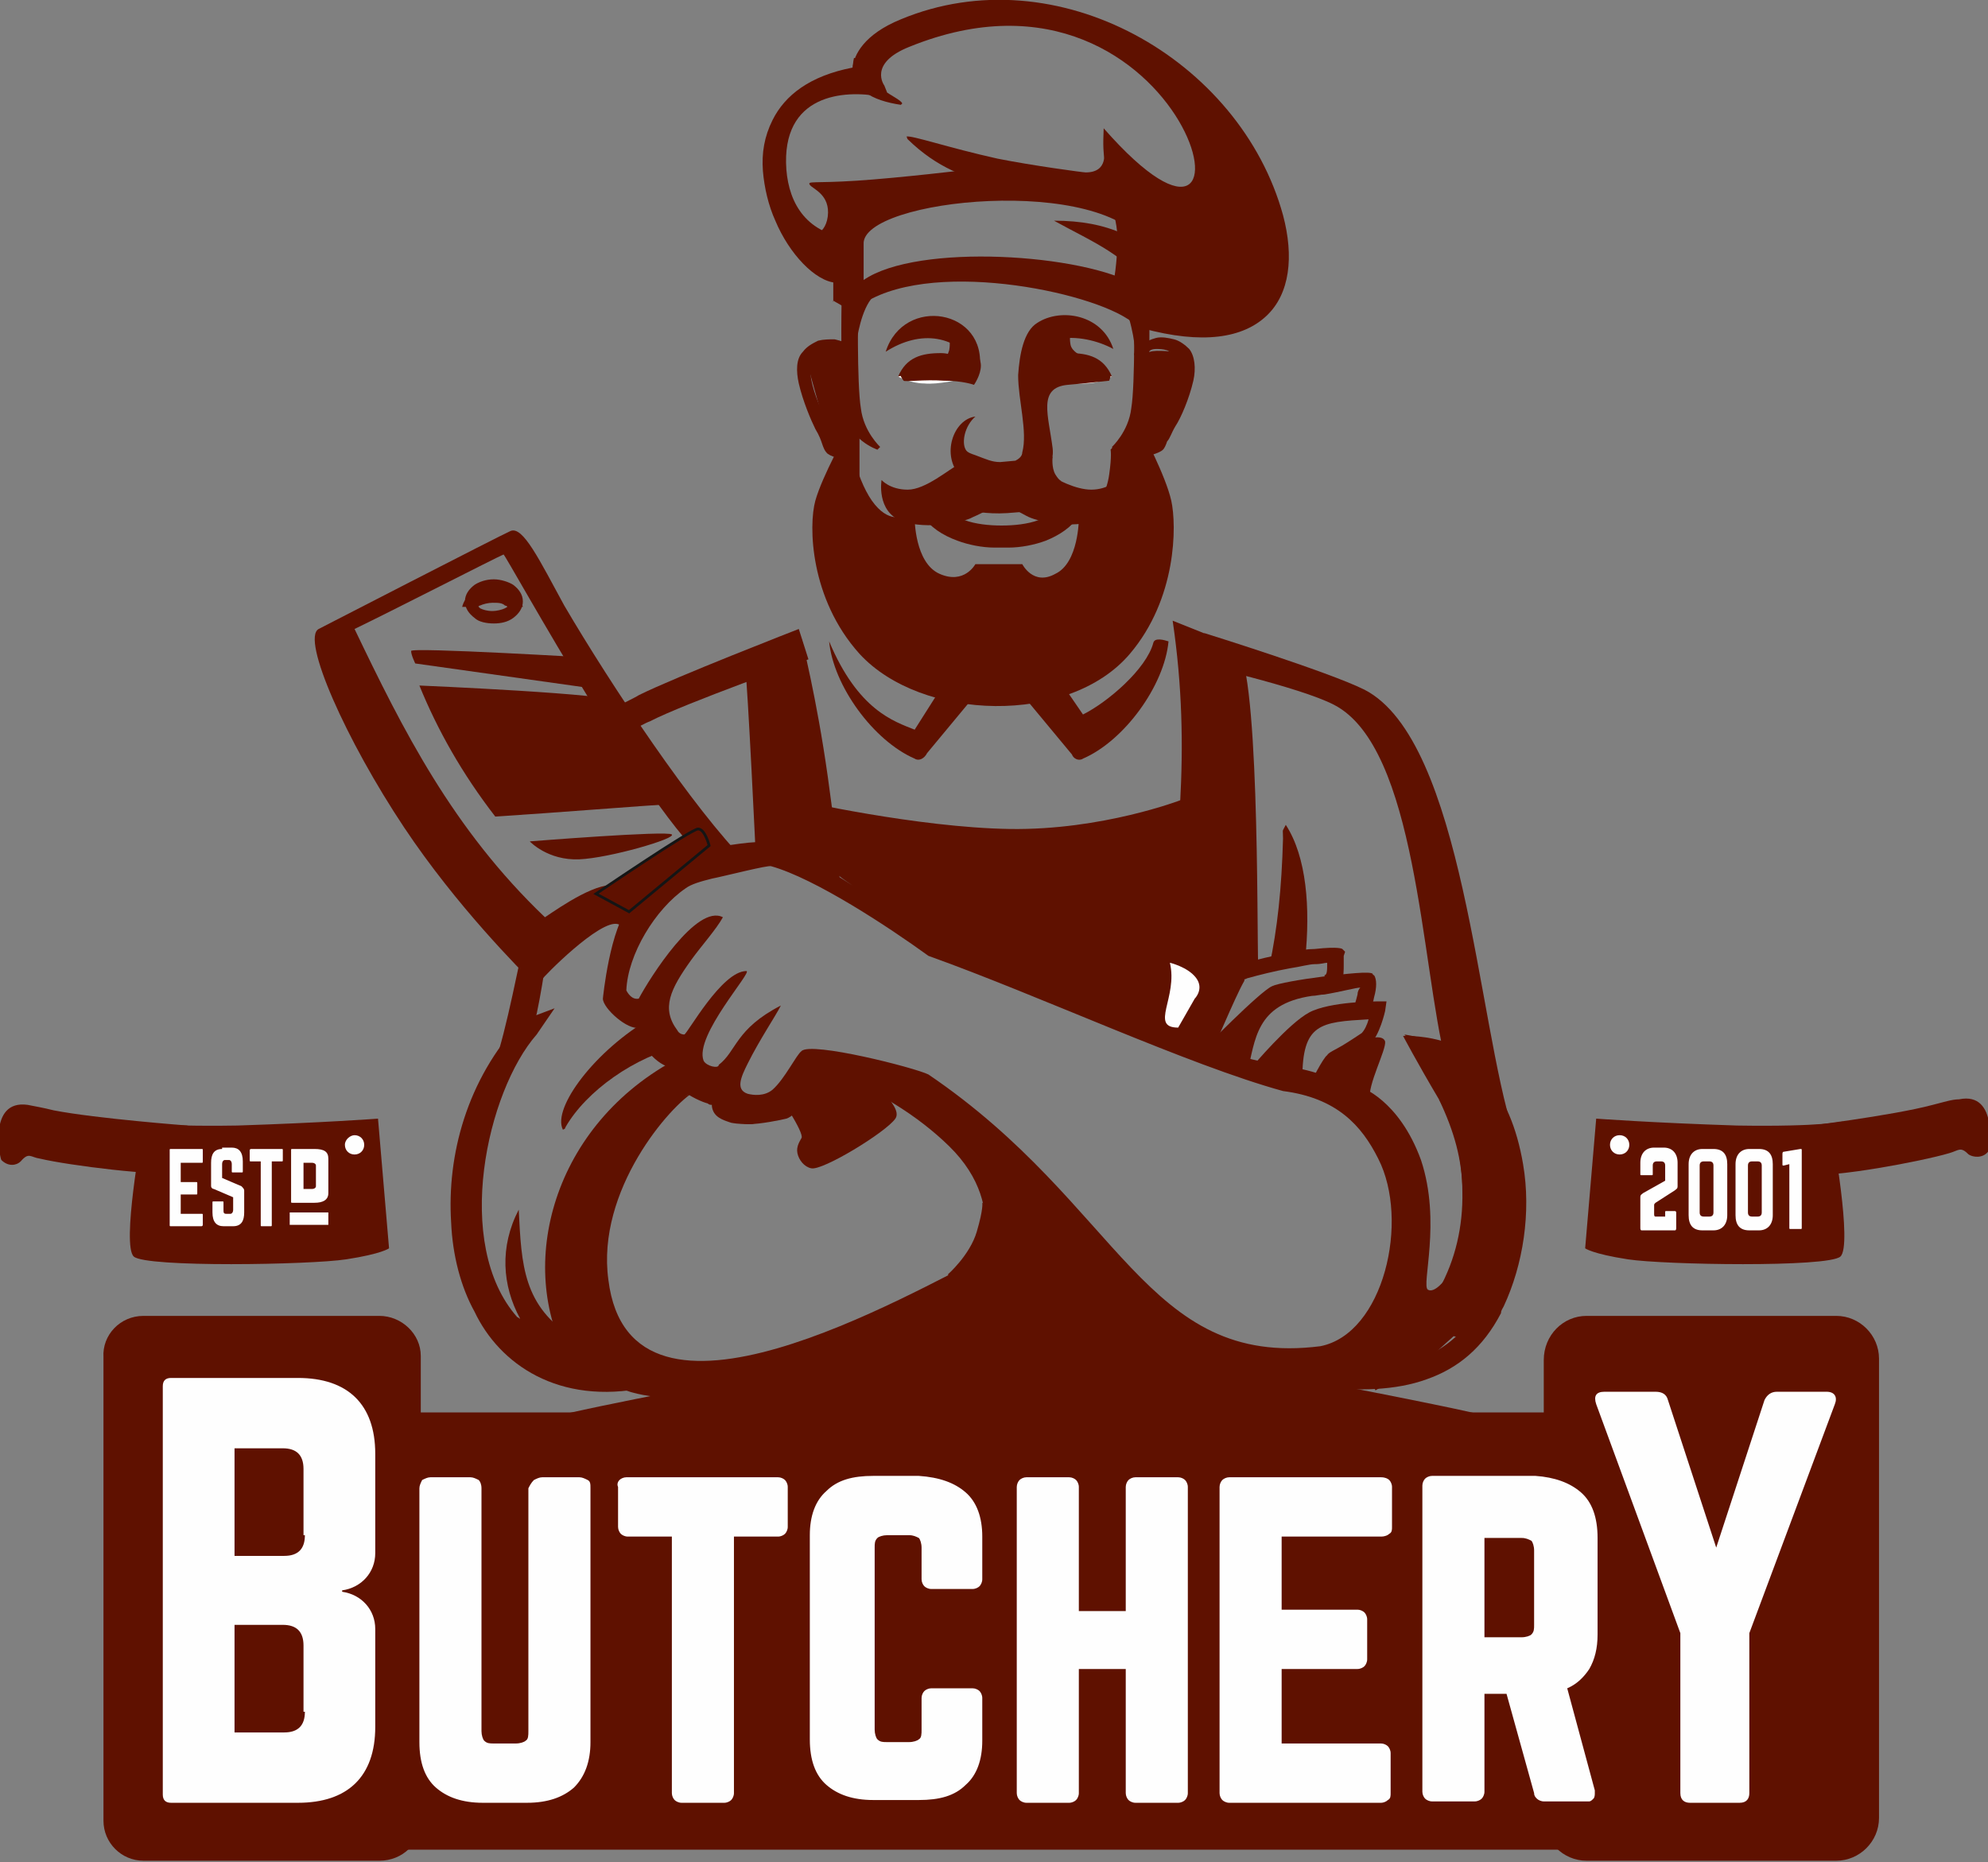 <?xml version="1.0" encoding="utf-8"?>
<!-- Generator: Adobe Illustrator 24.2.0, SVG Export Plug-In . SVG Version: 6.00 Build 0)  -->
<svg version="1.1" id="Layer_1" xmlns="http://www.w3.org/2000/svg" xmlns:xlink="http://www.w3.org/1999/xlink" x="0px" y="0px"
	 width="144.1px" height="135px" viewBox="0 0 144.1 135" style="enable-background:new 0 0 144.1 135;" xml:space="preserve">
<rect x="0" y="0" width="144.1" height="135" fill="#808080" stroke="none"/>
<style type="text/css">
	.st0{fill-rule:evenodd;clip-rule:evenodd;fill:#5F1100;}
	.st1{fill:#5F1100;}
	.st2{fill-rule:evenodd;clip-rule:evenodd;fill:#FEFEFE;}
	.st3{fill:#FEFEFE;}
	
		.st4{fill-rule:evenodd;clip-rule:evenodd;fill:#5F1100;stroke:#141515;stroke-width:0.198;stroke-linecap:round;stroke-miterlimit:10;}
</style>
<path class="st0" d="M10.4,95.4h17.1c1.6,0,3,1.3,3,2.9v33.7c0,1.6-1.3,2.9-3,2.9H10.4c-1.6,0-2.9-1.3-2.9-2.9V98.4
	C7.4,96.8,8.7,95.4,10.4,95.4L10.4,95.4z"/>
<rect x="26.5" y="102.4" class="st0" width="88.6" height="31.7"/>
<path class="st0" d="M10.3,82.1c0,0-1.5,8.2-0.6,9c0.9,0.8,12.8,0.6,15.4,0.2c2.6-0.4,3.1-0.8,3.1-0.8l-0.8-9.4c0,0-4,0.3-10.2,0.5
	c-6.2,0.1-7.7-0.3-7.7-0.3L10.3,82.1z"/>
<path class="st0" d="M13.6,81.6c0,0-6.6-0.5-9.7-1.1c-0.8-0.2-1.4-0.3-1.9-0.4c-2.9-0.4-2,3.9-1.9,4c0.5,0.5,1.1,0.4,1.4,0.1
	c0.6-0.7,0.7-0.3,1.4-0.2c2.1,0.5,8.6,1.3,9.9,1C13.2,84.2,13.3,82.4,13.6,81.6L13.6,81.6z"/>
<path class="st0" d="M132.8,82.1c0,0,1.5,8.2,0.6,9c-0.9,0.8-12.8,0.6-15.4,0.2c-2.6-0.4-3.1-0.8-3.1-0.8l0.8-9.4
	c0,0,4,0.3,10.2,0.5c6.2,0.1,7.7-0.3,7.7-0.3L132.8,82.1z"/>
<path class="st0" d="M130.5,81.7c0,0,6.6-0.8,9.6-1.6c0.8-0.2,1.4-0.4,1.9-0.4c2.9-0.6,2.2,3.8,2.1,3.8c-0.4,0.5-1.1,0.4-1.4,0.2
	c-0.6-0.6-0.7-0.3-1.4-0.1c-2,0.6-8.5,1.8-9.8,1.5C131.1,84.3,130.8,82.5,130.5,81.7L130.5,81.7z"/>
<path class="st0" d="M115,95.4h18.1c1.7,0,3.1,1.4,3.1,3.1v33.3c0,1.7-1.4,3.1-3.1,3.1H115c-1.7,0-3.1-1.4-3.1-3.1V98.6
	C111.9,96.8,113.3,95.4,115,95.4L115,95.4z"/>
<path class="st1" d="M58.6,47.8c0,0-9,3.2-11.5,4.5c-0.3,0.1-1,0.5-1.2,0.6L45,51.1c0.3-0.2,1-0.5,1.3-0.7
	c2.6-1.3,11.6-4.8,11.6-4.8L58.6,47.8z M40,66.9c-0.5,3.2-0.9,6.2-1.5,8.2l-2.7,2.2c1-2.9,1.7-7.1,2.7-11.3l1,1.3L40,66.9z"/>
<path class="st1" d="M41.2,98.6c-3.8-6.8-1.2-17.1,8-21.9l0,0c-0.1,0.3-0.2,0.4,0.2,0.8c0.4,0.3,1.6,1,1.6,1l-0.8,0.7
	c-1.9,1-3.7,2.6-5.4,5.5C41.4,90.5,43.4,98,43.4,98L41.2,98.6z"/>
<path class="st1" d="M71.6,91c2.8-1.4,4.9-1.6,5.7-2.1l0.6,1c-0.8,0.5-2.9,1.6-5.7,3c-5.8,3.4-26,13.9-30.4,4.8
	c-0.1-0.1-0.1-0.2-0.2-0.4l1-0.5c-0.5-2.1-1.2-5.6-0.5-7.7c1.1-3.2,1.9-6.1,2.3-6.6c0.3-0.5,6-3.4,6-3.4c-1.8,1-7.2,7.2-6.3,13.7
	C45.7,105.7,66,93.7,71.6,91L71.6,91z"/>
<path class="st0" d="M49.5,75.8c-3.5,0.8-7,3.3-8.5,5.9c-0.1,0.2,0,0.1-0.2,0.2c-0.8-1.6,2.4-5.8,6.4-8.1l0.6,1L49.5,75.8z"/>
<path class="st0" d="M92,70.1c0.6-2.8,0.9-5.7,1-9.3c0-0.8-0.1-0.4,0.2-1c1.5,2.3,1.8,6,1.4,9.8L92,70.1z"/>
<path class="st1" d="M87.3,45.9c0,0,9,2.8,11.6,4.1c7.2,3.7,8.2,24.2,10.8,32.1l-1.1-0.7c-0.2-0.6-3.6-3.6-3.8-4.4
	c-1.8-7.1-2.1-22.8-8.1-25.9c-2.5-1.3-10.1-3-10.1-3L87.3,45.9z"/>
<path class="st1" d="M110.4,84.4c0.6,3.5,0,7.3-1.4,10.3c-0.1,0.2-0.2,0.3-0.2,0.5c-1.3,2.5-3.1,4-5.4,4.8c-2.2,0.8-5,0.9-8.2,0.5
	l0.2-1.5c3,0.3,5.5,0.3,7.5-0.5c1.9-0.7,3.4-2,4.5-4.1c0.1-0.1,0.1-0.3,0.2-0.4c1.3-2.7,1.9-6.1,1.3-9.4c-1-5.9-4-6-7.1-9.6
	C106.8,75.8,109.5,79.1,110.4,84.4L110.4,84.4z"/>
<path class="st0" d="M98.8,98.8c5-2.7,7.3-7.4,7.2-12.4c0-2.3-0.6-4.4-1.7-6.7c2.4,1.8,3.5,4.5,3.6,7.2c0.1,2.6-0.5,5.8-1.8,8.1
	c-1.5,2.6-3.8,4.3-6.4,5.8L98.8,98.8z"/>
<path class="st0" d="M37.5,95.5c0.1,0,0.1,0.1,0.2,0.1c-1.3-2.4-1.5-5.2-0.1-7.9c0.2,4,0.3,7,4,9.3c0.3,0,0.6,0.1,1,0.1v1.2
	c0.3-0.1,0.7-0.2,1-0.3l3.2,2.6c-6.3,1.3-10.6-1.7-12.4-5.5c-1-1.8-1.6-4.1-1.7-6.5c-0.3-4.8,1.1-10.3,5.1-14.6l2.4-0.9l-1.3,1.9
	C35.3,79.1,32.8,90.2,37.5,95.5L37.5,95.5z"/>
<path class="st0" d="M57.7,76.9c0,0,6.4,1.6,11.1,6.2c4.7,4.6,1.7,9.5,1.7,9.5l6-3.1c0,0-2-3.3-5.4-6.4c-1.1-1.1-2.4-2.5-3.8-3.4
	C64.5,78,61.5,77,61.2,77C60.8,76.9,57.7,76.9,57.7,76.9L57.7,76.9z"/>
<path class="st1" d="M90.2,71L90.2,71L90.2,71C90.2,71,90.2,71,90.2,71L90.2,71z M84.9,75.7c0,0,2.8-2.9,3.6-4.2l0.7-1v0l0,0l0,0
	c0.2-0.3,0.2-0.4,0.4-0.5c0.1-0.1,0.2-0.1,0.4-0.1c0,0,0.1,0,0.3-0.1c0.7-0.2,1.9-0.5,3-0.7c0.7-0.2,1.5-0.3,2-0.3c1.8-0.2,2,0,2,0
	l0.2,0.2l-0.1,0.3c0,0.2,0,0.4,0,0.6c0,0.9,0,1.8-1.1,2L96,70.7c0.2,0,0.2-0.4,0.2-0.8v-0.1c-0.2,0-0.4,0.1-0.9,0.1
	c-0.4,0-1.1,0.2-1.8,0.3c-1.1,0.2-2.3,0.5-3,0.7c-0.1,0-0.2,0.1-0.3,0.1c0,0,0,0,0,0v0c0,0,0,0,0,0.1l0,0l0,0l0,0
	c-0.7,1.2-2.4,5.4-2.6,5.6L84.9,75.7z"/>
<path class="st1" d="M98.3,73.1l-0.1-0.2l0,0L98.3,73.1z M87.1,76.2c0,0,4.2-4.3,5.1-4.7c0.4-0.2,2.1-0.5,3.7-0.7
	c1.7-0.2,3.4-0.4,3.6-0.2c0,0,0,0.1,0.1,0.1l0,0c0.2,0.3,0.2,0.9,0,1.6c-0.1,0.6-0.4,1.2-0.6,1.5c0,0-0.1,0.1-0.1,0.1l-0.6-0.8
	L98.1,73c0.1-0.1,0.2-0.5,0.3-0.9c0-0.2,0.1-0.4,0.2-0.5c-0.3,0-1.4,0.3-2.6,0.5c-0.3,0-0.6,0.1-0.9,0.1c-4.1,0.6-4.1,3.2-4.7,5.6
	L87.1,76.2z"/>
<path class="st1" d="M90.8,77.3c0,0,2.6-3.1,4.1-3.9c1.5-0.8,4.9-0.8,4.9-0.8l0.7,0l-0.1,0.7c0,0-0.4,1.8-1.1,2.4
	c-0.3,0.3-1,0.6-1.5,1C97.4,77,97,77.2,97,77.2c-0.1,0.2-1,1.8-1,1.8l-1-0.5c0,0,0.9-1.8,1.2-2c0.1-0.2,0.6-0.4,1.1-0.7
	c0.5-0.3,1.1-0.7,1.4-0.9c0.2-0.2,0.4-0.6,0.5-1c-3.5,0.2-4.8,0.3-4.8,4.3L90.8,77.3z"/>
<path class="st0" d="M63.9,34.8c0,0,0.6,0.7,1.9,0.7c1.3,0,3-1.5,3.8-1.9c0.8-0.4,1.6,0.3,1.6,0.3l0.9,0.2c0,0,0.5,0.8,0.6,0.9
	c0,0.1-0.2,1.5-0.2,1.5s-1.3,0.7-2,1c-0.7,0.4-3.3,0.9-5.1,0.3C63.5,37.1,63.9,34.8,63.9,34.8L63.9,34.8z"/>
<path class="st1" d="M78.2,37.4c-0.5,0.8-1.4,1.4-2.4,1.8c-0.8,0.3-1.8,0.5-2.7,0.5l0,0c-0.2,0-0.4,0-0.5,0c-0.2,0-0.4,0-0.5,0l0,0
	c-0.9,0-1.9-0.2-2.7-0.5c-1.1-0.4-2-1-2.5-1.8l1.4-0.8c0.3,0.5,0.9,0.8,1.6,1.1c0.8,0.3,1.8,0.4,2.7,0.4c0.9,0,1.9-0.1,2.7-0.4
	c0.7-0.2,1.3-0.6,1.6-1.1L78.2,37.4z"/>
<path class="st0" d="M66.3,37.6c0,0,0,3.2,1.8,4c1.8,0.8,2.6-0.7,2.6-0.7h3.4c0,0,0.8,1.6,2.4,0.7c1.7-0.8,1.7-4,1.7-4l0.7-0.2
	c0,0,1,0.6,2.2-1.1c1.1-1.7,1.7-5,1.7-5s1.7,3.2,2.1,5c0.4,1.8,0.4,7.1-3,11.1c-4.4,5.2-15.1,4.9-19.6,0c-3.6-4-3.7-9.3-3.2-11.1
	c0.5-1.8,2.3-5,2.3-5s0.6,3.3,1.8,5c1.2,1.7,2.3,1.1,2.3,1.1L66.3,37.6z"/>
<path class="st0" d="M71,26.8c-1.6-2.6-4.3-2.9-6.8-1.3C65.5,21.4,71.6,22.4,71,26.8L71,26.8z"/>
<path class="st1" d="M61,25.9c0-0.1-0.1-0.2-0.2-0.2c-0.1-0.1-0.3-0.2-0.6-0.2c-0.2,0-0.5,0-0.7,0.1c-0.2,0.1-0.4,0.2-0.6,0.4
	c-0.2,0.3-0.2,0.8-0.1,1.5c0.2,1.1,0.8,2.4,1.1,3c0.3,0.6,0.5,1,0.6,1.3l0.1,0.3c0.1,0.1,0.7,0.2,0.7,0.2l-0.2,1c0,0-1-0.2-1.2-0.5
	c-0.1-0.1-0.2-0.3-0.3-0.6c-0.1-0.3-0.2-0.6-0.5-1.1c-0.3-0.6-0.9-2-1.2-3.3c-0.2-0.9-0.2-1.8,0.3-2.3c0.3-0.4,0.7-0.6,1.1-0.8
	c0.4-0.1,0.8-0.1,1.2-0.1c0.4,0.1,0.8,0.2,1,0.4c0.2,0.2,0.4,0.4,0.5,0.7L61,25.9z"/>
<path class="st0" d="M61.2,26.2c0,0-0.7,0.2-1.1,0.4c-0.9,0.4-0.4,1.3-0.4,1.2c0.1-0.1,0.5-0.4,0.9-0.5c0.4-0.1,0.7-0.1,0.7-0.1
	L61.2,26.2z"/>
<path class="st1" d="M83.3,21.9c0,0,0.1,6-0.2,7.9c-0.3,2.1-2.4,2.8-2.4,2.8l-0.1-0.2c0,0,1.2-1.1,1.4-2.8c0.3-1.8,0.2-7.7,0.2-7.8
	L83.3,21.9z"/>
<path class="st1" d="M82.2,25.7c0.1-0.3,0.2-0.5,0.5-0.7c0.3-0.2,0.7-0.4,1.1-0.5c0.4-0.1,0.9,0,1.3,0.1c0.4,0.1,0.8,0.4,1.1,0.7
	c0.4,0.5,0.5,1.4,0.3,2.3c-0.3,1.3-0.9,2.7-1.3,3.3c-0.3,0.5-0.4,0.9-0.6,1.1c-0.1,0.3-0.2,0.5-0.3,0.6C84,32.9,83,33.1,83,33.1
	l-0.2-1c0,0,0.7-0.1,0.7-0.2c0,0,0-0.1,0.1-0.3c0.1-0.3,0.3-0.7,0.6-1.3c0.3-0.5,0.9-1.8,1.1-3c0.1-0.6,0.2-1.2-0.1-1.5
	c-0.2-0.2-0.4-0.3-0.6-0.4c-0.3-0.1-0.6-0.1-0.8-0.1c-0.3,0-0.5,0.1-0.6,0.3c-0.1,0.1-0.1,0.1-0.2,0.2L82.2,25.7z"/>
<rect x="82" y="31.2" class="st1" width="0.8" height="5.5"/>
<path class="st1" d="M60.4,21.8c0-0.4,0-2,0-3.3c-0.7-0.4-1.9-1.3-1.9-1.3s1.3,0,1.5-1.5c0.2-1.6-1.1-2-1.3-2.3
	c-0.2-0.3,0.3-0.1,3.4-0.3c3.1-0.2,8.1-0.8,8.1-0.8l0,0.2c1.7-0.1,3.4-0.2,5,0c4.1,0.3,7.8,1.6,9.1,4.2l0.1,0.1L84,22.4h0
	c0,0.1,0,0.1,0.1,0.2l-1.5,1.4c-0.1-0.3-0.4-0.6-0.9-0.9c-3.4-2.2-15.5-4.5-19.9-0.5L60.4,21.8C60.3,21.9,60.4,21.9,60.4,21.8
	L60.4,21.8z M82.9,21.2l0.2-3.3c-2.9-5.3-20.7-3.5-20.5-0.2c0,0.2,0,1.2,0,2.6c3.9-2.7,16-1.9,19.8,0.4
	C82.6,20.8,82.7,21.1,82.9,21.2L82.9,21.2z"/>
<path class="st0" d="M85,25.5c0,0-1.6-0.2-1.8,0.1c-0.1,0.2-0.8,3.6-0.8,5.6c0,1.2,0.6,1.5,0.6,1.5l1.1-0.9c0,0,1.9-3.8,1.8-4.7
	c-0.2-0.9-0.6-1.4-0.6-1.4L85,25.5z"/>
<path class="st0" d="M98.9,75.4c0,0,1.3-0.5,1.5,0.1c0.1,0.6-1.3,3.2-1.1,4.2c0.2,1,1,1.7,1,1.7l-4.3-2.8c0,0,1.1-2,1.6-2.3
	C98,75.9,98.9,75.4,98.9,75.4L98.9,75.4z"/>
<path class="st0" d="M98.6,78.8c0,0,2.8,0.9,4.4,5.3c1.5,4.5,0,9.1,0.5,9.4c0.5,0.3,1.3-0.8,1.3-0.8l0.2,2.6c0,0,0.9,0.5,1.8-0.2
	c0.9-0.8,1.3-0.7,1.3-0.7l-5.2,4.7c0,0-4.1,0.6-4.5,0.6c-0.3,0-1-0.3-1-0.3s4.5-6.3,4.6-8.5c0.2-2.2-0.5-6.5-0.5-6.5l-1.4-3.2
	L98.6,80L98.6,78.8z"/>
<path class="st0" d="M60,27.3c0,0,0.8,0,0.9,0.8c0,0.8-0.2,1.3-0.5,1.3c-0.3,0-0.5-0.6-0.6-0.3c-0.1,0.3,0.8,1.7,1,1.7
	c0.2,0,0.7-0.7,0.7-0.7s-0.1-2.8-0.1-2.9c0-0.1-0.1-0.6-0.1-0.6L60,27.3z"/>
<path class="st0" d="M83.4,22.3l0.3-5.8c-0.8-0.6-1.5-1.3-2.1-2.1c-1.6-2.2-1.7-2.7-1.6-5.1l0,0C92.9,24,86.3-4.9,65.9,3.4
	c-3,1.2-1.8,2.8-1.8,2.8l0.2,0.5l-0.5,0.3c-2.6-0.5-7.2-0.2-6.8,5.3c0.2,2.5,1.5,4.7,4.8,5l-1.2,3.2c-1.5-0.1-3.4-2.1-4.4-4.5
	c-0.5-1.1-0.8-2.4-0.9-3.6c-0.1-1.3,0.1-2.5,0.7-3.7c0.9-1.8,2.7-3.2,5.8-3.8c0.1-0.9,0.8-2.4,3.5-3.5c11.3-4.7,24.6,2.9,27.7,14.2
	c0.8,3,0.5,5.7-1.2,7.3c-1.7,1.6-4.6,2.1-9,0.9l0.4-1.6C83.2,22.2,83.3,22.3,83.4,22.3L83.4,22.3z"/>
<path class="st0" d="M78.7,12.5c1.7,0,1.3-1.6,1.3-1.6l2.1,3.2l-0.3,0.3l-1.7-0.1c-5.6-0.9-10.1-0.1-14.3-4.2l0,0
	c-0.1-0.1,0-0.1-0.1-0.2c0.4-0.1,3,0.8,6.6,1.6C74.8,12,78.5,12.5,78.7,12.5L78.7,12.5z"/>
<path class="st1" d="M61,21.9c0,0-0.1,6,0.2,7.9c0.3,2.1,2.4,2.8,2.4,2.8l0.2-0.2c0,0-1.2-1.1-1.4-2.8c-0.3-1.8-0.2-7.7-0.2-7.8
	L61,21.9z"/>
<path class="st0" d="M70.2,37c0,0,1.3,0.3,2.8,0.2c1.5-0.1,2-0.2,2-0.2l-1.4-1.4l-2,0L70.2,37z"/>
<path class="st0" d="M62.1,24.7c0,0,0.3-2.3,1.2-3.2c1-0.9,1.2-1,1.2-1l-2.7,0.7c0,0-0.1,0.7-0.1,1C61.8,22.6,62.1,24.7,62.1,24.7
	L62.1,24.7z"/>
<path class="st0" d="M80.6,20.9c0,0,1,1,1.4,2.8c0.4,1.7,0.2,2.1,0.2,2.1l0.6-0.6l-0.1-3.3L80.6,20.9z"/>
<path class="st0" d="M63.2,4.6c-0.6,1.7,2,2.4,2.2,2.9c-0.1,0.1,0,0-0.1,0.1h0c-2-0.3-3.9-1.1-3.4-3.4L63.2,4.6z"/>
<rect x="61.5" y="30.8" class="st1" width="0.8" height="5.9"/>
<path class="st0" d="M68.7,92.4c0,0,1.6-1.4,2.1-3.1c0.5-1.7,0.4-2.1,0.4-2.1s1.5,0.9,1.6,1c0.1,0.2-0.1,3.2-0.1,3.2
	s-2.7,1.7-2.9,1.7C69.6,93.3,68.7,92.4,68.7,92.4L68.7,92.4z"/>
<path class="st0" d="M83.6,21.3c-1.9-2.8-4.3-3.7-7.2-5.3c3.9,0,6.5,1.2,9.1,4.1L83.6,21.3z"/>
<path class="st0" d="M76.3,33.1c0,0-0.1,0.8,0.2,1.3c0.3,0.5,0.5,0.5,0.5,0.5l-1.7-0.1l-0.3-1L76.3,33.1z"/>
<path class="st2" d="M65.1,27.3c0,0,0.9,0.5,1.9,0.5c1,0.1,2.6-0.3,2.7-0.3c0.1-0.1,0-0.6,0-0.6s-0.6-0.6-0.7-0.7
	c-0.1,0-1.6-0.3-1.9-0.3c-0.2,0.1-0.7,0.2-0.8,0.4C66.1,26.5,65.1,27.3,65.1,27.3L65.1,27.3z"/>
<path class="st0" d="M69.3,25.9c-0.3-0.2-0.7-0.3-1.1-0.3c-1.4,0-2.5,0.3-3.1,1.7c0,0,2.8-0.8,3.5-0.8c0.7,0.1,1.5,1.1,1.5,1.1
	C70.1,26.7,69.8,26.2,69.3,25.9L69.3,25.9z"/>
<path class="st2" d="M80.6,27.3c0,0-0.9,0.5-1.9,0.5c-1,0.1-2.6-0.3-2.7-0.3c-0.1-0.1,0.1-0.6,0.1-0.6s0.6-0.6,0.7-0.7
	c0.1,0,1.6-0.3,1.9-0.3c0.2,0.1,0.6,0.2,0.8,0.4C79.5,26.5,80.6,27.3,80.6,27.3L80.6,27.3z"/>
<path class="st0" d="M76.4,25.9c0.3-0.2,0.7-0.3,1.1-0.3c1.4,0,2.5,0.3,3.1,1.7c0,0-2.8-0.8-3.5-0.8c-0.7,0.1-1.5,1.1-1.5,1.1
	C75.5,26.7,75.8,26.2,76.4,25.9L76.4,25.9z"/>
<path class="st0" d="M78.5,26.1L78.5,26.1l0.4,0c0.5,0.5,0.2,1.4-0.3,1.6c-0.4,0.1-1.2,0.1-1.6-0.3c-0.3-0.4,0-1.5,0-1.5l1.3,0
	L78.5,26.1z"/>
<path class="st0" d="M76.3,26.7c0,0-0.3,0.6-0.2,0.6c0.1,0,0.5,0.2,0.5,0.2l-1,0.1l0-0.6L76.3,26.7z"/>
<path class="st0" d="M69.3,26.7c0,0,0.3,0.6,0.2,0.6c-0.1,0-0.5,0.2-0.5,0.2l1,0.1l0-0.6L69.3,26.7z"/>
<path class="st1" d="M54.1,62.5c0.2,0.3-1.1,0.4-1.3,0.6c-0.3,0.2-0.7,0.1-0.9-0.2c-4-2.1-15.3-22.8-15.4-22.7
	c-0.5,0.2-8.3,4.2-10.8,5.4c3.5,7.3,7.1,14.5,13.8,20.9c1.2-0.8,3.9-2.7,5.4-2.3c2.1,0.6,2,2,2,2c0,0.3-0.2,1.3-0.6,1.3
	c-0.3,0-0.4,0.6-0.4,0.3c0,0,0-0.4-1.1-0.8c-1.3-0.4-5.5,3.9-5.5,4c-0.2,0.1-0.4,0.3-0.5,0.4c-1.1-1.1-5.7-5.7-9.5-11.4
	c-4.2-6.3-7.5-13.7-6.2-14.4c0,0,13.2-6.8,13.9-7.1c0.9-0.4,2.1,2.1,3.9,5.4C44.3,49.7,50.3,58.7,54.1,62.5L54.1,62.5z"/>
<path class="st1" d="M35.8,42c0.5,0,1.1,0.2,1.4,0.4c0.4,0.3,0.7,0.7,0.7,1.2c0,0.5-0.3,0.9-0.7,1.2c-0.4,0.3-0.9,0.4-1.4,0.4
	c-0.5,0-1.1-0.1-1.4-0.4c-0.4-0.3-0.7-0.7-0.7-1.2c0-0.5,0.3-0.9,0.7-1.2C34.7,42.2,35.2,42,35.8,42L35.8,42z M36.6,43.3
	c-0.2-0.1-0.5-0.2-0.9-0.2c-0.3,0-0.7,0.1-0.9,0.2c-0.2,0.1-0.3,0.2-0.3,0.4c0,0.1,0.1,0.2,0.3,0.4c0.2,0.1,0.5,0.2,0.9,0.2
	c0.3,0,0.7-0.1,0.9-0.2c0.2-0.1,0.3-0.2,0.3-0.4C36.9,43.5,36.8,43.4,36.6,43.3L36.6,43.3z"/>
<path class="st1" d="M56.6,72.9c-0.4,0.8-1.5,2.4-2.4,4.2c-0.5,1-0.9,1.9,0,2.2c0.4,0.1,1.2,0.2,1.8-0.3c0.9-0.8,1.7-2.5,2.1-2.8
	c0.7-0.7,8.2,1.2,9.2,1.7C81.3,87.4,83,99.2,95.7,97.6c4.6-0.9,6.5-9.1,4.2-13.6c-1.2-2.4-3-4.4-6.9-4.9c-6.9-1.9-17.6-6.9-25.7-9.8
	c-2.9-2.1-8.2-5.6-11.4-6.5c-0.2-0.1-3.3,0.7-4.3,0.9c-0.8,0.2-1.5,0.4-1.9,0.7c-2.2,1.5-4.2,4.8-4.3,7.4c0.1,0.2,0.4,0.7,0.9,0.6
	c0.8-1.5,4.2-6.9,6.1-5.9c-0.5,0.9-1.5,2-2.3,3.1c-1.5,2.1-2.2,3.5-1,5.1c0.1,0.2,0.3,0.3,0.5,0.3c0.2,0,2.7-4.6,4.5-4.6
	c0.5,0-3.8,4.7-3.1,6.5c0.2,0.4,1.1,0.6,1.1,0.3C53.4,76.2,53.3,74.6,56.6,72.9L56.6,72.9z M74,87.1c-0.5-0.6-1.2-1.4-1.8-2.1
	c-3.7-3.7-7-5.6-8.7-6.5l3.3,1.4l0.2-0.1c-0.1-0.1-0.3-0.2-0.4-0.2c-1-0.5-2.6-1-4.2-1.4c-1.9-0.5-3.6-0.7-3.8-0.6l0,0
	c-0.1,0-0.2,0.1-0.3,0.1c-0.4,0.1-0.6,1.2-1.1,1.7c-0.5,0.5-1.4,0.7-1.7,1.1c-0.3,0.5-0.6,0.9-1,1c0,0-0.1,0-0.1,0
	c-0.3,0-0.9,0-1.4-0.1c-0.6-0.2-1.3-0.4-1.4-1.2v-0.1c-0.1,0-0.2,0-0.3-0.1v0c-0.4-0.1-1.3-0.5-1.9-1c-0.5-0.4-0.8-0.9-0.7-1.5
	c0,0,0-0.1,0-0.1c-1-0.1-2.6-1.7-2.2-3c-0.1,0-0.1,0.1-0.2,0.1c-0.8,0.2-2.6-1.4-2.6-2.1c0,0,0.5-5.2,2-6.8c0.6-0.6,1.5-0.6,1.9-1.1
	c0.5-0.6,0.9-1,1.3-1.3c0.6-0.4,1.4-1.4,2.3-1.6c1.2-0.3,3.9-0.7,4.3-0.5c2.9,0.9,4.6,2,6.3,3.1c-0.6-0.4-1-0.7-1.1-0.8
	c-0.3-0.2-3-5.4-3-5.4s8.8,2,15.5,2.1c6.7,0.1,12.4-2.1,12.4-2.1l-0.8,17.2c3.3,0.9,6.3,1.8,8.4,2.1c4.3,0.6,7,2.8,8.4,5.5
	c0.9,1.8,1.3,3.8,1.3,5.9c0,2-0.4,4-1.1,5.8c-1.2,3-3.2,5.4-5.3,5.7c-9,1.5-16-5.3-21.3-11.1C74.8,88.7,74.4,87.8,74,87.1L74,87.1z"
	/>
<path class="st0" d="M43.1,47.7c0,0-13.4-0.8-13.3-0.5c0,0.3,0.3,0.9,0.3,0.9l14.2,2L43.1,47.7z M38.4,61c0,0,10-0.8,10.3-0.5
	c0.3,0.3-4.5,1.7-6.7,1.8C39.7,62.4,38.4,61,38.4,61L38.4,61z M30.4,49.7c0,0,14.3,0.6,14.6,1.2c0.3,0.6,5,7.3,5,7.3
	c-4.7,0.3-9.4,0.7-14.1,1C33.5,56.1,31.7,52.9,30.4,49.7L30.4,49.7z"/>
<path class="st0" d="M45.5,65.1c0,0,2.4-2.2,3.7-3c1.3-0.9,3-0.9,3-0.9l1.1,1.6c0,0-4.2,0.9-4.4,1.1c-0.2,0.2-2.7,2.5-2.7,2.5
	L45.5,65.1z"/>
<path class="st0" d="M54.8,62.4c0,0-0.6-12.8-0.8-14.2c-0.2-1.4,4.1-1.9,4.1-1.9s1.1,4.3,1.9,10c0.8,5.7,0.9,8,0.9,8L54.8,62.4z"/>
<path class="st0" d="M85,45c1.4,9.5,0.3,17-0.8,26.9l-0.5,3.7l2,0.1l1.7-2.7l3.8-2.9c-0.1-2.9,0.1-22.7-1.7-23.3L85,45z"/>
<path class="st0" d="M66.3,52.9l2.6-4.1l2.2,1.1l-3.9,4.7C67,55,66.6,55.2,66.3,55c-3-1.3-5.9-5.3-6.2-8.5
	C62.2,51.5,64.8,52.3,66.3,52.9L66.3,52.9z"/>
<path class="st1" d="M77.7,54.7c0.1,0.3,0.5,0.5,0.8,0.3c3-1.3,5.9-5.3,6.2-8.5c-0.3-0.1-1-0.3-1.1,0.1c-0.5,1.9-3.3,4.3-5.1,5.2
	l-2.4-3.5L73.8,50L77.7,54.7z"/>
<path class="st0" d="M53.1,80.8c0,0,0.2,0.7,1.2,0.7c0.8,0,2.3-0.3,2.7-0.4c0.9-0.3,1.5-1.8,1.3-2c-0.2-0.2-0.7,0.2-0.8,0
	C57.2,78.9,53.1,80.8,53.1,80.8L53.1,80.8z"/>
<path class="st0" d="M56.4,79.3c0,0,1.9,2.8,1.7,3.2c-0.1,0.2-0.4,0.6-0.3,1.1c0.1,0.5,0.5,1,1,1.1c0.8,0.2,5.4-2.6,6.1-3.6
	c0.7-1-2.7-3.4-2.7-3.4l-4-0.8L56.4,79.3z"/>
<path class="st0" d="M80.7,20.6c0,0,0.3-1.6,0.3-3.3c0-1.2-0.5-2.6-0.5-2.9c-0.1-0.8,3.3,1,3.3,1s0.6,4.2,0.7,4.8
	c0.1,0.7-0.7,1.8-0.7,1.8L80.7,20.6z"/>
<path class="st3" d="M27.2,105.4c0-3.6-2-5.5-5.6-5.5h-9.2c-0.4,0-0.6,0.2-0.6,0.6v29.6c0,0.4,0.2,0.6,0.6,0.6h9.2
	c3.6,0,5.6-1.9,5.6-5.5v-7.1c0-1.4-1-2.5-2.4-2.7v-0.1c1.4-0.2,2.4-1.3,2.4-2.7V105.4z M22.1,111.3c0,1-0.5,1.5-1.5,1.5H17V105h3.5
	c1,0,1.5,0.5,1.5,1.5V111.3z M22.1,124.1c0,1-0.5,1.5-1.5,1.5H17v-7.8h3.5c1,0,1.5,0.5,1.5,1.5V124.1z"/>
<path class="st3" d="M128.8,100.9c-0.4,0-0.7,0.2-0.9,0.6l-3.5,10.7l-3.5-10.7c-0.1-0.4-0.4-0.6-0.9-0.6h-3.7
	c-0.6,0-0.8,0.3-0.6,0.9l6.1,16.6V130c0,0.5,0.3,0.7,0.7,0.7h3.6c0.5,0,0.7-0.3,0.7-0.7v-11.6l6.2-16.6c0.2-0.5,0-0.9-0.6-0.9H128.8
	z"/>
<path class="st2" d="M21,87.9h2.8v0.9H21V87.9z M18.2,83.3c0,0-0.1,0-0.1,0.1v0.7c0,0.1,0,0.1,0.1,0.1h0.7v4.6c0,0.1,0,0.1,0.1,0.1
	h0.6c0.1,0,0.1,0,0.1-0.1v-4.6h0.7c0.1,0,0.1,0,0.1-0.1v-0.7c0-0.1,0-0.1-0.1-0.1H18.2z M21.1,87.1c0,0.1,0,0.1,0.1,0.1h1.6
	c0.6,0,1-0.2,1-0.7V84c0-0.5-0.3-0.7-1-0.7h-1.6c-0.1,0-0.1,0-0.1,0.1V87.1z M22,86.2v-1.9h0.6c0.2,0,0.3,0.1,0.3,0.2V86
	c0,0.1-0.1,0.2-0.3,0.2H22z M16.1,83.3c-0.6,0-0.8,0.4-0.8,1V86c0,0.1,0.1,0.2,0.2,0.2l1.4,0.6v0.9c0,0.2-0.1,0.3-0.2,0.3h-0.3
	c-0.2,0-0.2-0.1-0.2-0.3v-0.5c0-0.1,0-0.1-0.1-0.1h-0.6c-0.1,0-0.1,0-0.1,0.1v0.7c0,0.7,0.3,1,0.8,1h0.7c0.6,0,0.8-0.4,0.8-1v-1.6
	c0-0.1-0.1-0.2-0.2-0.3l-1.4-0.6v-1c0-0.2,0.1-0.3,0.2-0.3h0.3c0.1,0,0.2,0.1,0.2,0.3v0.5c0,0.1,0,0.1,0.1,0.1h0.6
	c0.1,0,0.1,0,0.1-0.1v-0.7c0-0.7-0.3-1-0.8-1H16.1z M14.7,83.4c0-0.1,0-0.1-0.1-0.1h-2.2c-0.1,0-0.1,0-0.1,0.1v5.4
	c0,0.1,0,0.1,0.1,0.1h2.2c0.1,0,0.1-0.1,0.1-0.1v-0.7c0-0.1,0-0.1-0.1-0.1h-1.5v-1.4h1.1c0.1,0,0.1,0,0.1-0.1v-0.7
	c0-0.1,0-0.1-0.1-0.1h-1.1v-1.4h1.5c0.1,0,0.1,0,0.1-0.1V83.4z"/>
<path class="st3" d="M121.4,86.3c0.1-0.1,0.2-0.1,0.2-0.3v-1.7c0-0.7-0.4-1.1-1-1.1h-0.7c-0.6,0-1,0.4-1,1.1v0.8
	c0,0.1,0,0.1,0.1,0.1h0.7c0.1,0,0.1,0,0.1-0.1v-0.6c0-0.2,0.1-0.3,0.3-0.3h0.3c0.2,0,0.3,0.1,0.3,0.3v1.1l-1.6,0.9
	c-0.1,0.1-0.2,0.1-0.2,0.3V89c0,0.1,0,0.2,0.1,0.2h2.4c0.1,0,0.1-0.1,0.1-0.2v-1.1c0-0.1-0.1-0.1-0.1-0.1h-0.6c-0.1,0-0.1,0-0.1,0.1
	v0.3H120c-0.1,0-0.1-0.1-0.1-0.2v-0.6c0-0.1,0-0.1,0.1-0.2L121.4,86.3z M122.4,88.1c0,0.7,0.3,1.1,1,1.1h0.8c0.6,0,1-0.4,1-1.1v-3.7
	c0-0.7-0.3-1.1-1-1.1h-0.8c-0.6,0-1,0.4-1,1.1V88.1z M123.5,88.2c-0.2,0-0.3-0.1-0.3-0.3v-3.4c0-0.2,0.1-0.3,0.3-0.3h0.4
	c0.2,0,0.3,0.1,0.3,0.3v3.4c0,0.2-0.1,0.3-0.3,0.3H123.5z M125.8,88.1c0,0.7,0.3,1.1,1,1.1h0.7c0.6,0,1-0.4,1-1.1v-3.7
	c0-0.7-0.3-1.1-1-1.1h-0.7c-0.6,0-1,0.4-1,1.1V88.1z M127,88.2c-0.2,0-0.3-0.1-0.3-0.3v-3.4c0-0.2,0.1-0.3,0.3-0.3h0.4
	c0.2,0,0.3,0.1,0.3,0.3v3.4c0,0.2-0.1,0.3-0.3,0.3H127z M129.3,83.5c-0.1,0-0.1,0.1-0.1,0.2v0.7c0,0.1,0,0.1,0.1,0.1l0.4-0.1V89
	c0,0.1,0,0.1,0.1,0.1h0.7c0.1,0,0.1,0,0.1-0.1v-5.6c0-0.1,0-0.1-0.1-0.1L129.3,83.5z"/>
<path class="st2" d="M25.7,82.3c0.4,0,0.7,0.3,0.7,0.7c0,0.4-0.3,0.7-0.7,0.7c-0.4,0-0.7-0.3-0.7-0.7C25,82.6,25.4,82.3,25.7,82.3
	L25.7,82.3z"/>
<path class="st2" d="M117.4,82.3c-0.4,0-0.7,0.3-0.7,0.7c0,0.4,0.3,0.7,0.7,0.7c0.4,0,0.7-0.3,0.7-0.7
	C118.1,82.6,117.8,82.3,117.4,82.3L117.4,82.3z"/>
<path class="st0" d="M51.7,99.7v3.8h44.9l-0.5-3.2c0,0-6.5-1.1-10.7-3.9c-4.2-2.8-8.9-7.4-8.9-7.4s-17.4,9.1-20.1,9.6
	C53.7,99.2,51.7,99.7,51.7,99.7L51.7,99.7z"/>
<path class="st0" d="M52.9,100.1c0,0-13.8,2.6-13.6,2.9c0.2,0.3,12.8,0.4,12.8,0.4l20.1-3.8L52.9,100.1z"/>
<path class="st0" d="M95.2,100.1c0,0,13.8,2.6,13.6,2.9c-0.2,0.3-12.8,0.4-12.8,0.4l-20.1-3.8L95.2,100.1z"/>
<path class="st0" d="M106,86c0,0,0-3.6-1.7-6.3c-1.6-2.7-2.6-4.6-2.6-4.6s5-0.2,6,3.1c1,3.3,2.4,8.4,2.6,9.5
	c0.2,1.2-2.5,8.1-2.5,8.1s-1.5,1.2-2.3,1.1c-0.7,0-0.6-2.8-0.6-2.8l2-6.8L106,86z"/>
<path class="st0" d="M65.2,27.1c0,0,0.2,0.4,0.3,0.5c0.1,0.1,1.5-0.1,2.9,0c1.4,0,2.2,0.3,2.2,0.3s0.5-0.7,0.5-1.4
	c0-0.6-0.6-1.6-0.6-1.6l-0.8,1.4c0,0-1.5-0.2-1.7-0.3c-0.2,0-1.8,0.5-1.8,0.5L65.2,27.1z"/>
<path class="st0" d="M76.6,24.6c0,0.4,0,0.9,0.1,1c0.2,0.2,1,0.3,1,0.3l2.6,1l0.2,0.4l-0.1,0.3c0,0-1.8,0.2-3,0.3
	c-2.2,0.2-1.4,2.2-1.1,4.6c0.1,0.9-0.3,1.3-0.6,1.7c0.9,0.6,2.3,1.3,3.4,1.3c1.2,0,1.9-0.7,1.9-0.7l0,0c0,0,0.3,2.2-1.5,2.9
	c-1.8,0.7-4.4,0.1-5.1-0.3c-0.7-0.4-2-1-2-1s-0.3-1.4-0.2-1.5v0l-2.6-0.4c-1.4-1.5-0.5-4.1,1.1-4.3c-0.8,0.7-1,1.9-0.7,2.4
	c0.1,0.2,0.4,0.3,0.7,0.4c0.8,0.3,1.2,0.5,1.8,0.5c0,0,1.1-0.1,1.1-0.1c0.2-0.1,0.5-0.3,0.5-0.6c0.4-1.5-0.3-3.8-0.3-5.6
	c0.1-1.5,0.4-3.2,1.4-3.8c1.7-1.1,4.7-0.6,5.5,1.9C79.6,24.7,78,24.3,76.6,24.6L76.6,24.6z"/>
<path class="st0" d="M68.8,24.4c0,0,0.1,0.5,0,1c-0.2,0.5-0.2,0.7-0.2,0.7l1.7,0.6l0.1-1.5L68.8,24.4z"/>
<path class="st0" d="M79.7,36.1c0,0,0.5-0.3,0.7-1.7c0.2-1.4,0.1-1.8,0.1-1.8l1.6-1.8c0,0,0.3,2.1,0.3,2.4c0,0.3-0.5,3.3-0.5,3.4
	c0,0.2-1.8,1.3-1.8,1.3L79.7,36.1z"/>
<path class="st0" d="M77.6,24.1c0,0-0.1,0.4,0,0.9c0.1,0.5,0.8,0.8,0.8,0.8l-1.5,0.3c0,0-0.6-0.4-0.6-0.7c0-0.3,0.3-1.5,0.3-1.5
	L77.6,24.1z"/>
<path class="st0" d="M61.5,25.8c0,0-1.2-0.7-1.8-0.7c-0.6,0-1.2,0.5-1.2,1.1c0.1,0.6,1.5,5.4,1.5,5.4l0.7,1h0.8l0.4-1.7L61.5,25.8z"
	/>
<path class="st1" d="M35.8,42.6c0.5,0,1.1,0.2,1.4,0.4c0.4,0.2,0.6,0.6,0.7,1h-1.1c0,0-0.1-0.1-0.2-0.1c-0.2-0.2-0.5-0.2-0.9-0.2
	c-0.3,0-0.7,0.1-0.9,0.2c-0.1,0-0.1,0.1-0.2,0.1h-1.1c0.1-0.4,0.3-0.7,0.7-1C34.7,42.7,35.2,42.6,35.8,42.6L35.8,42.6z"/>
<path class="st3" d="M38.7,107.3L38.7,107.3c0.2-0.1,0.4-0.2,0.6-0.2H42c0.2,0,0.4,0.1,0.6,0.2c0.2,0.1,0.2,0.3,0.2,0.6v18.4
	c0,1.4-0.4,2.5-1.2,3.3c-0.8,0.7-1.9,1.1-3.4,1.1H35c-1.5,0-2.6-0.4-3.4-1.1c-0.8-0.7-1.2-1.8-1.2-3.3v-18.4c0-0.2,0.1-0.4,0.2-0.6
	v0c0.2-0.1,0.4-0.2,0.6-0.2h2.9c0.2,0,0.4,0.1,0.6,0.2c0.1,0.1,0.2,0.3,0.2,0.6v17.6c0,0.3,0.1,0.6,0.2,0.7l0,0
	c0.2,0.2,0.4,0.2,0.7,0.2h1.6c0.3,0,0.6-0.1,0.7-0.2l0,0c0.2-0.1,0.2-0.4,0.2-0.7v-17.6C38.4,107.7,38.5,107.5,38.7,107.3
	L38.7,107.3z M114.6,108.2c0.8,0.7,1.2,1.8,1.2,3.3v7c0,1-0.2,1.8-0.6,2.5c-0.4,0.6-0.9,1.1-1.6,1.4l2,7.4c0,0.1,0,0.1,0,0.2l0,0
	c0,0.1,0,0.3-0.1,0.4c-0.1,0.1-0.2,0.2-0.3,0.2c-0.1,0-0.1,0-0.2,0h-3.1c-0.2,0-0.4-0.1-0.5-0.2c-0.1-0.1-0.2-0.2-0.2-0.4l-2-7.2
	h-1.6v7.1c0,0.2-0.1,0.4-0.2,0.5c-0.1,0.1-0.3,0.2-0.5,0.2h-3.1c-0.2,0-0.4-0.1-0.5-0.2c-0.1-0.1-0.2-0.3-0.2-0.5v-22.2
	c0-0.2,0.1-0.4,0.2-0.5c0.1-0.1,0.3-0.2,0.5-0.2h7.5C112.7,107.1,113.8,107.5,114.6,108.2L114.6,108.2z M107.6,111.4v7.3h2.7
	c0.3,0,0.6-0.1,0.7-0.2l0,0c0.2-0.2,0.2-0.4,0.2-0.7v-5.4c0-0.3-0.1-0.6-0.2-0.7l0,0c-0.2-0.1-0.4-0.2-0.7-0.2H107.6z M100.7,107.3
	c0.1,0.1,0.2,0.3,0.2,0.5v2.9c0,0.2,0,0.4-0.2,0.5c-0.1,0.1-0.3,0.2-0.6,0.2h-7.2v5.3h5.5c0.2,0,0.4,0.1,0.5,0.2
	c0.1,0.1,0.2,0.3,0.2,0.5v2.9c0,0.2-0.1,0.4-0.2,0.5c-0.1,0.1-0.3,0.2-0.5,0.2h-5.5v5.4h7.2c0.2,0,0.4,0.1,0.5,0.2
	c0.1,0.1,0.2,0.3,0.2,0.5v2.9c0,0.2,0,0.4-0.2,0.5c-0.1,0.1-0.3,0.2-0.5,0.2h-11c-0.2,0-0.4-0.1-0.5-0.2c-0.1-0.1-0.2-0.3-0.2-0.5
	v-22.2c0-0.2,0.1-0.4,0.2-0.5c0.1-0.1,0.3-0.2,0.5-0.2h11C100.4,107.1,100.6,107.2,100.7,107.3L100.7,107.3z M78.2,116.8h3.4v-9
	c0-0.2,0.1-0.4,0.2-0.5c0.1-0.1,0.3-0.2,0.5-0.2h3.1c0.2,0,0.4,0.1,0.5,0.2c0.1,0.1,0.2,0.3,0.2,0.5V130c0,0.2-0.1,0.4-0.2,0.5
	c-0.1,0.1-0.3,0.2-0.5,0.2h-3.1c-0.2,0-0.4-0.1-0.5-0.2c-0.1-0.1-0.2-0.3-0.2-0.5v-9h-3.4v9c0,0.2-0.1,0.4-0.2,0.5
	c-0.1,0.1-0.3,0.2-0.5,0.2h-3.1c-0.2,0-0.4-0.1-0.5-0.2c-0.1-0.1-0.2-0.3-0.2-0.5v-22.2c0-0.2,0.1-0.4,0.2-0.5
	c0.1-0.1,0.3-0.2,0.5-0.2h3.1c0.2,0,0.4,0.1,0.5,0.2c0.1,0.1,0.2,0.3,0.2,0.5V116.8z M70,108.2c0.8,0.7,1.2,1.8,1.2,3.2v3.1
	c0,0.2-0.1,0.4-0.2,0.5c-0.1,0.1-0.3,0.2-0.5,0.2h-3c-0.2,0-0.4-0.1-0.5-0.2c-0.1-0.1-0.2-0.3-0.2-0.5v-2.3c0-0.3-0.1-0.6-0.2-0.7h0
	c-0.2-0.1-0.4-0.2-0.7-0.2h-1.6c-0.3,0-0.6,0.1-0.7,0.2c-0.2,0.2-0.2,0.4-0.2,0.7v13.2c0,0.3,0.1,0.6,0.2,0.7
	c0.2,0.2,0.4,0.2,0.7,0.2h1.6c0.3,0,0.6-0.1,0.7-0.2l0,0c0.2-0.1,0.2-0.4,0.2-0.7v-2.3c0-0.2,0.1-0.4,0.2-0.5l0,0
	c0.1-0.1,0.3-0.2,0.5-0.2h3c0.2,0,0.4,0.1,0.5,0.2l0,0c0.1,0.1,0.2,0.3,0.2,0.5v3.1c0,1.4-0.4,2.5-1.2,3.2c-0.8,0.8-1.9,1.1-3.4,1.1
	h-3.3c-1.5,0-2.6-0.4-3.4-1.1c-0.8-0.7-1.2-1.8-1.2-3.3v-14.8c0-1.4,0.4-2.5,1.2-3.2c0.8-0.8,1.9-1.1,3.4-1.1h3.3
	C68.1,107.1,69.2,107.5,70,108.2L70,108.2z M44.9,107.3c0.1-0.1,0.3-0.2,0.5-0.2h11c0.2,0,0.4,0.1,0.5,0.2l0,0
	c0.1,0.1,0.2,0.3,0.2,0.5v2.9c0,0.2-0.1,0.4-0.2,0.5l0,0c-0.1,0.1-0.3,0.2-0.5,0.2h-3.2V130c0,0.2-0.1,0.4-0.2,0.5l0,0
	c-0.1,0.1-0.3,0.2-0.5,0.2h-3.1c-0.2,0-0.4-0.1-0.5-0.2l0,0c-0.1-0.1-0.2-0.3-0.2-0.5v-18.6h-3.2c-0.2,0-0.4-0.1-0.5-0.2h0
	c-0.1-0.1-0.2-0.3-0.2-0.5v-2.9C44.7,107.6,44.8,107.4,44.9,107.3L44.9,107.3z"/>
<path class="st4" d="M43.2,64.8c0,0,6.9-4.7,7.4-4.7c0.5,0,0.8,1.2,0.8,1.2l-5.8,4.8L43.2,64.8z"/>
<path class="st2" d="M84.8,69.8c0,0,1.3,0.3,1.9,1.1c0.6,0.8-0.1,1.5-0.1,1.5l-1.2,2.1C83.3,74.5,85.4,72.3,84.8,69.8L84.8,69.8z"/>
</svg>
